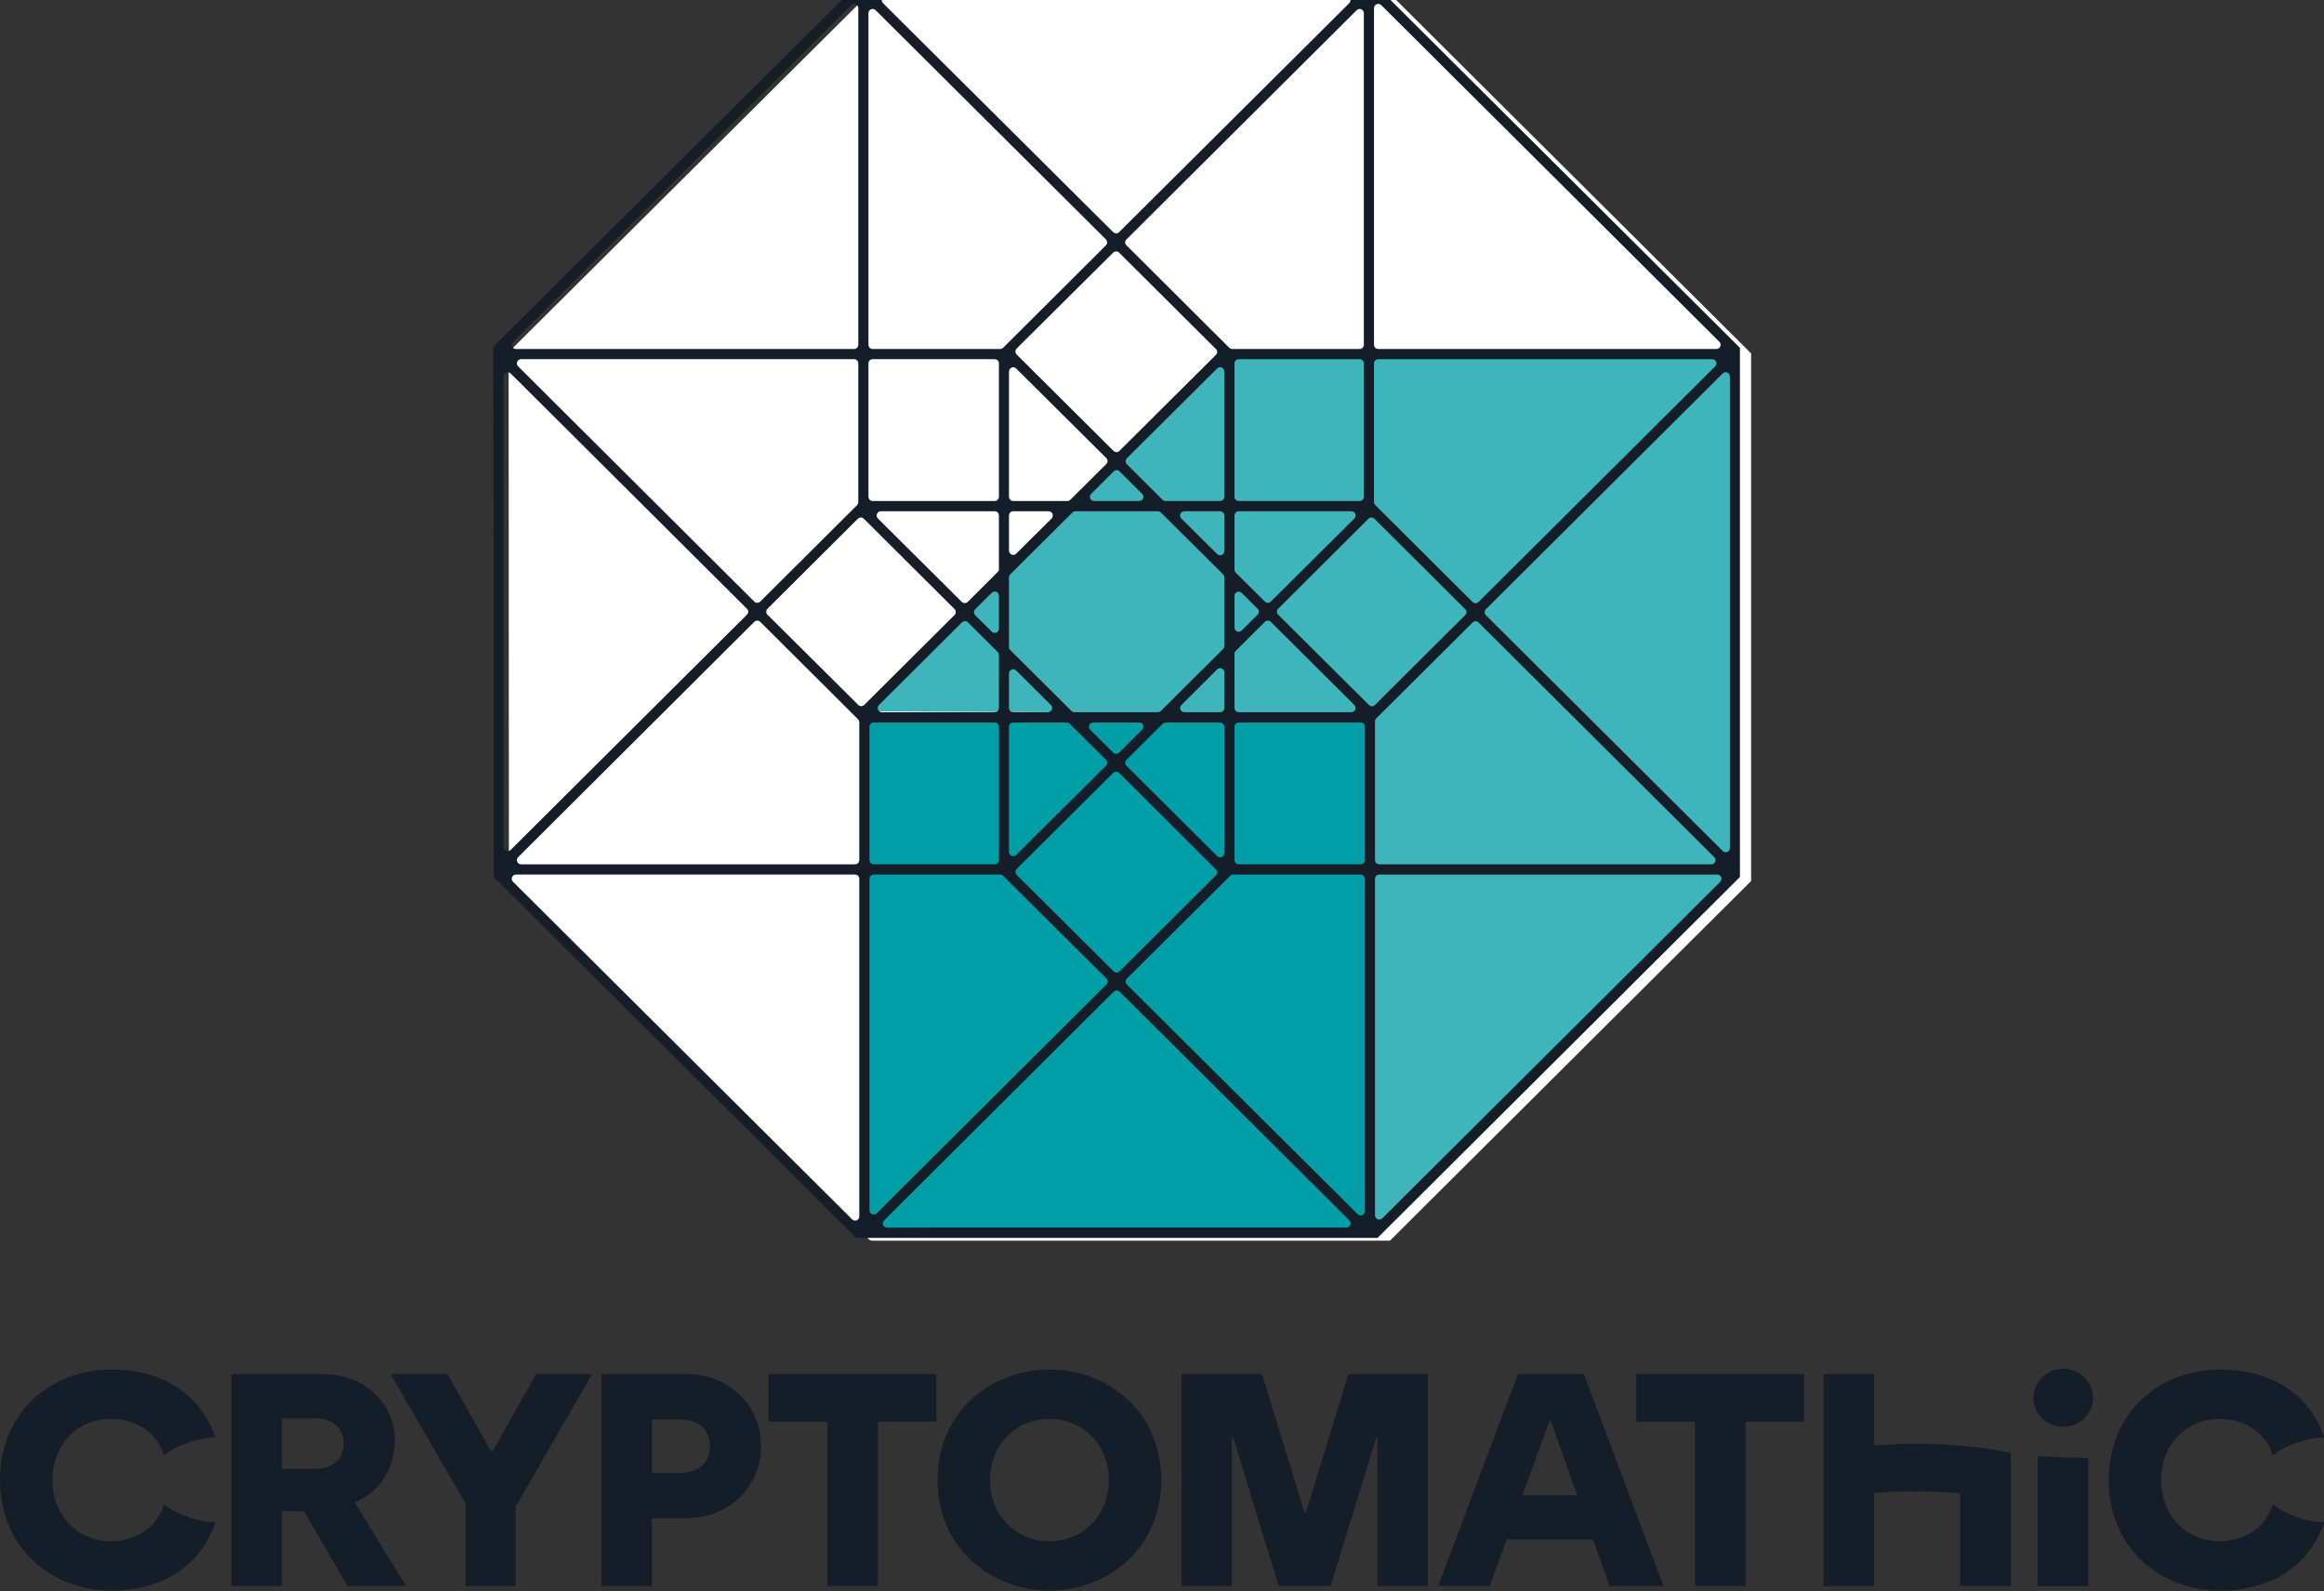 <?xml version="1.0" encoding="UTF-8" standalone="no"?>
<svg xmlns="http://www.w3.org/2000/svg" xmlns:xlink="http://www.w3.org/1999/xlink" xmlns:serif="http://www.serif.com/" width="100%" height="100%" viewBox="0 0 2069 1416" version="1.1" xml:space="preserve" style="fill-rule:evenodd;clip-rule:evenodd;stroke-linejoin:round;stroke-miterlimit:2;">
    <rect x="0" y="0" width="2069" height="1416" fill="#333333" stroke="none"/>
    <g transform="matrix(1,0,0,1,-59600.9,-17323.7)">
        <g transform="matrix(4.167,0,0,4.167,58653.6,15748.5)">
            <g transform="matrix(0.215,0,0,0.215,-5691.57,-1687.33)">
                <path d="M29269.9,9957.37L28909.6,9598.74L28394.2,9599.14L28035.2,9956.11C28035.2,9980.48 28035.5,10481.5 28035.5,10481.5C28035.5,10481.5 28393.8,10838 28393.8,10838C28394.2,10838.1 28394.6,10838.2 28395,10838.4C28395.3,10838.5 28395.6,10838.7 28395.9,10838.8L28911,10838.8L29269.9,10481.5L29269.9,9957.37Z" style="fill:white;"></path>
            </g>
        </g>
        <g transform="matrix(4.975,0,0,4.975,58183.8,15195.4)">
            <g transform="matrix(0.18,0,0,0.18,-4735.84,-1409.05)">
                <path d="M28753.6,10914.7L29251.2,10914.7L29251.2,11430.7L28753.6,11424.7L28753.6,10914.7Z" style="fill:rgb(0,158,166);"></path>
            </g>
        </g>
        <g transform="matrix(4.975,0,0,4.975,58183.8,15195.4)">
            <g transform="matrix(0.18,0,0,0.18,-4651.08,-1466.27)">
                <path d="M28286.8,11229.5L28645.4,10870.9L29149.4,10870.9L28780.9,11232.2L28286.8,11229.5Z" style="fill:rgb(0,158,166);fill-opacity:0.76;"></path>
            </g>
        </g>
        <g transform="matrix(4.975,0,0,4.975,58183.8,15195.4)">
            <g transform="matrix(0.18,0,0,0.18,-4646.14,-1407.36)">
                <path d="M28753.6,10905.4L29118.5,10544.1L29118.5,11060.8L28753.6,11424.7L28753.6,10905.4Z" style="fill:rgb(0,158,166);fill-opacity:0.76;"></path>
            </g>
        </g>
        <g transform="matrix(4.975,0,0,4.975,58183.8,15195.4)">
            <g transform="matrix(0.18,0,0,0.18,-4672.79,-1302.14)">
                <path d="M29276.3,9953.45L29275,9953.45L29276.3,9953.45ZM28910.5,9596.53C28875.7,9596.56 28424.7,9596.91 28393.3,9596.93L28033,9955.19L28033.3,10482.4L28393.7,10841.1C28394.2,10841.1 28911.9,10841.1 28911.9,10841.1L29272.2,10482.4L29272.2,9956.45C29272.1,9956.44 29272.1,9956.42 29272.1,9956.41L28910.5,9596.53ZM28410.9,10480L28536.8,10480C28537.9,10480 28539,10480.4 28539.7,10481.2L28642.4,10583.3C28643.1,10584.1 28643.6,10585.2 28643.6,10586.3C28643.6,10587.4 28643.1,10588.5 28642.4,10589.2L28413.9,10816.7C28412.7,10817.9 28410.9,10818.2 28409.3,10817.6C28407.8,10816.9 28406.8,10815.4 28406.8,10813.7L28406.8,10484.2C28406.8,10481.9 28408.6,10480 28410.9,10480ZM28655.5,10596.4L28883.9,10823.7C28885.1,10824.9 28885.4,10826.7 28884.8,10828.2C28884.1,10829.8 28882.6,10830.8 28880.9,10830.8L28424.2,10830.8C28422.5,10830.8 28421,10829.8 28420.3,10828.2C28419.7,10826.7 28420.1,10824.9 28421.3,10823.7L28649.6,10596.4C28651.2,10594.8 28653.9,10594.8 28655.5,10596.4ZM28423.2,9606.81L28880.9,9606.81C28882.5,9606.81 28884.1,9607.82 28884.7,9609.38C28885.4,9610.94 28885,9612.74 28883.8,9613.93L28655,9841.49C28653.4,9843.1 28650.8,9843.1 28649.1,9841.49L28420.3,9613.93C28419.1,9612.74 28418.7,9610.94 28419.3,9609.38C28420,9607.82 28421.5,9606.81 28423.2,9606.81ZM28395.7,9618.81L28395.7,9953.46C28395.7,9955.76 28393.9,9957.62 28391.6,9957.62L28055.3,9957.62C28053.6,9957.62 28052.1,9956.61 28051.5,9955.05C28050.8,9953.49 28051.2,9951.69 28052.4,9950.5L28388.6,9615.86C28389.8,9614.67 28391.6,9614.32 28393.2,9614.97C28394.7,9615.61 28395.7,9617.13 28395.7,9618.81ZM28641.9,9854.61L28539.7,9956.41C28539,9957.19 28537.9,9957.62 28536.8,9957.62L28409.9,9957.62C28407.6,9957.62 28405.8,9955.76 28405.8,9953.46L28405.8,9623.83C28405.8,9622.15 28406.8,9620.63 28408.3,9619.98C28409.9,9619.34 28411.7,9619.69 28412.9,9620.88L28641.9,9848.7C28642.6,9849.49 28643.1,9850.55 28643.1,9851.66C28643.1,9852.76 28642.6,9853.83 28641.9,9854.61ZM28405.8,10104.5L28405.8,9971.93C28405.8,9969.63 28407.6,9967.77 28409.9,9967.77L28531.4,9967.77C28533.7,9967.77 28535.5,9969.63 28535.5,9971.93L28535.5,10104.5C28535.5,10106.8 28533.7,10108.7 28531.4,10108.7L28409.9,10108.7C28407.6,10108.7 28405.8,10106.8 28405.8,10104.5ZM28642.2,10072L28606.5,10107.5C28605.8,10108.3 28604.7,10108.7 28603.6,10108.7L28549.7,10108.7C28547.4,10108.7 28545.5,10106.8 28545.5,10104.5L28545.5,9979.91C28545.5,9978.23 28546.6,9976.71 28548.1,9976.06C28549.7,9975.41 28551.4,9975.77 28552.6,9976.95L28642.2,10066C28643,10066.8 28643.5,10067.9 28643.5,10069C28643.5,10070.1 28643,10071.2 28642.2,10072ZM28773.9,10328.9L28895.2,10328.9C28897.5,10328.9 28899.3,10330.7 28899.3,10333L28899.3,10465.6C28899.3,10467.9 28897.5,10469.8 28895.2,10469.8L28773.9,10469.8C28771.6,10469.8 28769.7,10467.9 28769.7,10465.6L28769.7,10333C28769.7,10330.7 28771.6,10328.9 28773.9,10328.9ZM28909.4,10818.7L28909.4,10484.2C28909.4,10481.9 28911.3,10480 28913.6,10480L29249.7,10480C29251.4,10480 29252.9,10481 29253.6,10482.6C29254.2,10484.1 29253.8,10485.9 29252.7,10487.1L28916.6,10821.7C28915.4,10822.8 28913.6,10823.2 28912,10822.6C28910.5,10821.9 28909.4,10820.4 28909.4,10818.7ZM29248.8,9957.62L28912.6,9957.62C28910.3,9957.62 28908.4,9955.76 28908.4,9953.45L28908.4,9618.81C28908.4,9617.13 28909.5,9615.61 28911,9614.97C28912.6,9614.32 28914.4,9614.67 28915.6,9615.86L29251.8,9950.5C29253,9951.69 29253.3,9953.49 29252.7,9955.04C29252,9956.6 29250.5,9957.62 29248.8,9957.62ZM28751.2,9963.51L28655.3,10058.9C28653.7,10060.5 28651.1,10060.5 28649.4,10058.9L28553.1,9963.07C28552.3,9962.29 28551.9,9961.23 28551.9,9960.12C28551.9,9959.01 28552.4,9957.94 28553.1,9957.16L28649.1,9861.86C28650.8,9860.25 28653.4,9860.25 28655,9861.86L28751.2,9957.6C28752,9958.38 28752.5,9959.44 28752.5,9960.55C28752.5,9961.66 28752,9962.72 28751.2,9963.51ZM28491.4,10222L28401.6,10311.4C28399.9,10313 28397.3,10313 28395.7,10311.4L28305.4,10221.7C28304.6,10220.9 28304.2,10219.8 28304.2,10218.7C28304.2,10217.6 28304.6,10216.5 28305.4,10215.8L28395.3,10126.3C28396.9,10124.7 28399.6,10124.7 28401.2,10126.3L28491.4,10216.1C28492.2,10216.9 28492.6,10218 28492.6,10219.1C28492.6,10220.2 28492.2,10221.2 28491.4,10222ZM28587.9,10126.1L28552.6,10161.1C28551.5,10162.3 28549.7,10162.6 28548.1,10162C28546.6,10161.3 28545.5,10159.8 28545.5,10158.1L28545.5,10123.1C28545.5,10120.8 28547.4,10118.9 28549.7,10118.9L28584.9,10118.9C28586.6,10118.9 28588.1,10120 28588.8,10121.5C28589.4,10123.1 28589.1,10124.9 28587.9,10126.1ZM28894.2,9957.62L28767.4,9957.62C28766.3,9957.62 28765.2,9957.18 28764.5,9956.41L28662.3,9854.61C28661.5,9853.83 28661,9852.76 28661,9851.66C28661,9850.55 28661.5,9849.49 28662.3,9848.7L28891.2,9620.88C28892.4,9619.69 28894.2,9619.34 28895.8,9619.98C28897.3,9620.63 28898.3,9622.15 28898.3,9623.83L28898.3,9953.45C28898.3,9955.76 28896.5,9957.62 28894.2,9957.62ZM28535.5,10333L28535.5,10465.6C28535.5,10467.9 28533.7,10469.8 28531.4,10469.8L28410.9,10469.8C28408.6,10469.8 28406.8,10467.9 28406.8,10465.6L28406.8,10333C28406.8,10330.7 28408.6,10328.9 28410.9,10328.9L28531.4,10328.9C28533.7,10328.9 28535.5,10330.7 28535.5,10333ZM28534.3,10179.3L28504.5,10209C28502.9,10210.6 28500.3,10210.6 28498.6,10209L28415.2,10126.1C28414,10124.9 28413.6,10123.1 28414.3,10121.5C28414.9,10120 28416.4,10118.9 28418.1,10118.9L28531.4,10118.9C28533.7,10118.9 28535.5,10120.8 28535.5,10123.1L28535.5,10176.4C28535.5,10177.5 28535.1,10178.6 28534.3,10179.3ZM28396.7,10328.7L28396.7,10465.6C28396.7,10467.9 28394.9,10469.8 28392.6,10469.8L28060.4,10469.8C28058.7,10469.8 28057.2,10468.8 28056.6,10467.2C28055.9,10465.6 28056.3,10463.9 28057.5,10462.7L28292.3,10228.8C28293.9,10227.2 28296.6,10227.2 28298.2,10228.8L28395.5,10325.7C28396.3,10326.5 28396.7,10327.6 28396.7,10328.7ZM28396.7,10484.2L28396.7,10819.7C28396.7,10821.4 28395.7,10822.9 28394.2,10823.6C28392.6,10824.2 28390.8,10823.9 28389.6,10822.7L28052.4,10487.1C28051.2,10485.9 28050.8,10484.1 28051.5,10482.6C28052.1,10481 28053.6,10480 28055.3,10480L28392.6,10480C28394.9,10480 28396.7,10481.9 28396.7,10484.2ZM28629.1,10328.9L28675,10328.9C28676.7,10328.9 28678.2,10329.9 28678.8,10331.4C28679.5,10333 28679.1,10334.8 28677.9,10336L28655,10358.8C28653.4,10360.4 28650.8,10360.4 28649.1,10358.8L28626.2,10336C28625,10334.8 28624.6,10333 28625.3,10331.4C28625.9,10329.9 28627.4,10328.9 28629.1,10328.9ZM28892.2,10817.6L28662.7,10589.3C28661.9,10588.5 28661.5,10587.5 28661.5,10586.4C28661.5,10585.2 28661.9,10584.2 28662.7,10583.4L28765.4,10481.2C28766.2,10480.4 28767.2,10480 28768.3,10480L28895.2,10480C28897.5,10480 28899.3,10481.9 28899.3,10484.2L28899.3,10814.7C28899.3,10816.3 28898.3,10817.9 28896.8,10818.5C28895.2,10819.2 28893.4,10818.8 28892.2,10817.6ZM28511.9,10216.3L28528.4,10199.9C28529.6,10198.7 28531.4,10198.3 28533,10199C28534.5,10199.6 28535.5,10201.1 28535.5,10202.8L28535.5,10235.6C28535.5,10237.3 28534.5,10238.8 28533,10239.5C28531.4,10240.1 28529.6,10239.8 28528.4,10238.6L28511.9,10222.2C28511.1,10221.4 28510.7,10220.3 28510.7,10219.2C28510.7,10218.1 28511.1,10217.1 28511.9,10216.3ZM28649.5,10576.2L28553.1,10480.3C28552.4,10479.5 28551.9,10478.5 28551.9,10477.4C28551.9,10476.3 28552.4,10475.2 28553.1,10474.4L28649.1,10378.9C28650.8,10377.3 28653.4,10377.3 28655,10378.9L28751.3,10474.9C28752.1,10475.6 28752.5,10476.7 28752.5,10477.8C28752.5,10478.9 28752.1,10480 28751.3,10480.8L28655.4,10576.2C28653.8,10577.8 28651.2,10577.8 28649.5,10576.2ZM28752.5,10461.7L28662.3,10371.9C28661.5,10371.1 28661,10370 28661,10368.9C28661,10367.8 28661.5,10366.7 28662.3,10365.9L28698.3,10330.1C28699,10329.3 28700.1,10328.9 28701.2,10328.9L28755.4,10328.9C28757.7,10328.9 28759.6,10330.7 28759.6,10333L28759.6,10458.7C28759.6,10460.4 28758.6,10461.9 28757,10462.6C28755.5,10463.2 28753.7,10462.9 28752.5,10461.7ZM28716.9,10311.5L28752.5,10276C28753.7,10274.9 28755.5,10274.5 28757,10275.1C28758.6,10275.8 28759.6,10277.3 28759.6,10279L28759.6,10314.5C28759.6,10316.8 28757.7,10318.6 28755.4,10318.6L28719.8,10318.6C28718.1,10318.6 28716.6,10317.6 28716,10316.1C28715.3,10314.5 28715.7,10312.7 28716.9,10311.5ZM28770.9,10257.7L28799.9,10228.8C28801.5,10227.2 28804.1,10227.2 28805.8,10228.8L28888.9,10311.5C28890,10312.7 28890.4,10314.5 28889.8,10316.1C28889.1,10317.6 28887.6,10318.6 28885.9,10318.6L28773.9,10318.6C28771.6,10318.6 28769.7,10316.8 28769.7,10314.5L28769.7,10260.6C28769.7,10259.5 28770.1,10258.4 28770.9,10257.7ZM28549.7,10328.9L28602.9,10328.9C28604,10328.9 28605.1,10329.3 28605.8,10330.1L28641.9,10365.9C28642.6,10366.7 28643.1,10367.8 28643.1,10368.9C28643.1,10370 28642.6,10371.1 28641.9,10371.9L28552.6,10460.5C28551.4,10461.7 28549.7,10462.1 28548.1,10461.4C28546.5,10460.8 28545.5,10459.3 28545.5,10457.6L28545.5,10333C28545.5,10330.7 28547.4,10328.9 28549.7,10328.9ZM28903.4,10311.5L28813.1,10221.7C28812.3,10220.9 28811.9,10219.8 28811.9,10218.7C28811.9,10217.6 28812.3,10216.5 28813.1,10215.8L28902.9,10126.3C28904.5,10124.7 28907.2,10124.7 28908.8,10126.3L28999.1,10216.2C28999.9,10217 29000.4,10218.1 29000.4,10219.2C29000.4,10220.3 28999.9,10221.4 28999.1,10222.1L28909.3,10311.5C28907.7,10313.2 28905,10313.2 28903.4,10311.5ZM29012.3,10229.4L29246.7,10462.7C29247.9,10463.9 29248.3,10465.6 29247.6,10467.2C29247,10468.8 29245.5,10469.8 29243.8,10469.8L28913.6,10469.8C28911.3,10469.8 28909.4,10467.9 28909.4,10465.6L28909.4,10327.7C28909.4,10326.6 28909.9,10325.5 28910.7,10324.7L29006.5,10229.4C29008.1,10227.8 29010.7,10227.8 29012.3,10229.4ZM29255.1,10456.6L29019.6,10222.2C29018.8,10221.4 29018.4,10220.4 29018.4,10219.3C29018.4,10218.2 29018.8,10217.1 29019.6,10216.3L29255.1,9981.9C29256.3,9980.71 29258,9980.36 29259.6,9981.01C29261.2,9981.65 29262.2,9983.17 29262.2,9984.85L29262.2,10453.6C29262.2,10455.3 29261.2,10456.8 29259.6,10457.5C29258,10458.1 29256.3,10457.8 29255.1,10456.6ZM29006.4,10209.1L28909.7,10112.8C28908.9,10112 28908.4,10111 28908.4,10109.9L28908.4,9971.93C28908.4,9969.63 28910.3,9967.76 28912.6,9967.76L29244.7,9967.76C29246.4,9967.76 29247.9,9968.78 29248.6,9970.34C29249.2,9971.9 29248.8,9973.69 29247.6,9974.88L29012.3,10209.1C29010.6,10210.7 29008,10210.7 29006.4,10209.1ZM28769.7,10104.5L28769.7,9971.93C28769.7,9969.63 28771.6,9967.76 28773.9,9967.76L28894.2,9967.76C28896.5,9967.76 28898.3,9969.63 28898.3,9971.93L28898.3,10104.5C28898.3,10106.8 28896.5,10108.7 28894.2,10108.7L28773.9,10108.7C28771.6,10108.7 28769.7,10106.8 28769.7,10104.5ZM28769.7,10176.9L28769.7,10123.1C28769.7,10120.8 28771.6,10118.9 28773.9,10118.9L28885.9,10118.9C28887.6,10118.9 28889.1,10120 28889.8,10121.5C28890.4,10123.1 28890.1,10124.9 28888.9,10126.1L28805.8,10208.7C28804.1,10210.3 28801.5,10210.3 28799.9,10208.7L28770.9,10179.9C28770.1,10179.1 28769.7,10178 28769.7,10176.9ZM28769.7,10234.5L28769.7,10202.9C28769.7,10201.2 28770.7,10199.7 28772.3,10199.1C28773.8,10198.4 28775.6,10198.8 28776.8,10200L28792.7,10215.8C28793.5,10216.5 28793.9,10217.6 28793.9,10218.7C28793.9,10219.8 28793.5,10220.9 28792.7,10221.7L28776.8,10237.5C28775.6,10238.7 28773.8,10239 28772.3,10238.4C28770.7,10237.7 28769.7,10236.2 28769.7,10234.5ZM28755.4,10108.7L28701.2,10108.7C28700.1,10108.7 28699,10108.3 28698.2,10107.5L28662.7,10072.2C28661.9,10071.4 28661.5,10070.3 28661.5,10069.2C28661.5,10068.1 28661.9,10067 28662.7,10066.2L28752.5,9976.95C28753.7,9975.76 28755.5,9975.41 28757,9976.06C28758.6,9976.7 28759.6,9978.22 28759.6,9979.91L28759.6,10104.5C28759.6,10106.8 28757.7,10108.7 28755.4,10108.7ZM28627.2,10101.6L28649.6,10079.3C28651.3,10077.6 28653.9,10077.6 28655.5,10079.3L28677.9,10101.6C28679.1,10102.8 28679.5,10104.6 28678.9,10106.1C28678.2,10107.7 28676.7,10108.7 28675,10108.7L28630.2,10108.7C28628.5,10108.7 28627,10107.7 28626.3,10106.1C28625.7,10104.6 28626,10102.8 28627.2,10101.6ZM28759.6,10184.6L28759.6,10252.9C28759.6,10254 28759.1,10255.1 28758.4,10255.8L28696.5,10317.4C28695.7,10318.2 28694.7,10318.6 28693.6,10318.6L28610.5,10318.6C28609.4,10318.6 28608.3,10318.2 28607.6,10317.4L28546.8,10256.9C28546,10256.1 28545.5,10255.1 28545.5,10254L28545.5,10184.6C28545.5,10183.5 28546,10182.4 28546.8,10181.6L28608.6,10120.1C28609.3,10119.4 28610.4,10118.9 28611.5,10118.9L28693.6,10118.9C28694.7,10118.9 28695.7,10119.4 28696.5,10120.1L28758.4,10181.6C28759.1,10182.4 28759.6,10183.5 28759.6,10184.6ZM28759.6,10123.1L28759.6,10158.6C28759.6,10160.3 28758.6,10161.8 28757,10162.4C28755.5,10163.1 28753.7,10162.7 28752.5,10161.5L28716.8,10126.1C28715.6,10124.9 28715.3,10123.1 28715.9,10121.5C28716.6,10120 28718.1,10118.9 28719.8,10118.9L28755.4,10118.9C28757.7,10118.9 28759.6,10120.8 28759.6,10123.1ZM28531.4,10318.6L28419.1,10318.6C28417.4,10318.6 28415.9,10317.6 28415.3,10316.1C28414.6,10314.5 28415,10312.7 28416.2,10311.5L28498.8,10229.3C28500.4,10227.7 28503.1,10227.7 28504.7,10229.3L28534.3,10258.8C28535.1,10259.6 28535.5,10260.7 28535.5,10261.8L28535.5,10314.5C28535.5,10316.8 28533.7,10318.6 28531.4,10318.6ZM28584.3,10318.6L28549.7,10318.6C28547.4,10318.6 28545.5,10316.8 28545.5,10314.5L28545.5,10280.1C28545.5,10278.4 28546.6,10276.9 28548.1,10276.2C28549.7,10275.6 28551.5,10275.9 28552.6,10277.1L28587.2,10311.5C28588.4,10312.7 28588.8,10314.5 28588.1,10316.1C28587.5,10317.6 28586,10318.6 28584.3,10318.6ZM28060.4,9967.77L28391.6,9967.77C28393.9,9967.77 28395.7,9969.63 28395.7,9971.93L28395.7,10109.9C28395.7,10111 28395.3,10112 28394.5,10112.8L28298.2,10208.7C28296.6,10210.3 28293.9,10210.3 28292.3,10208.7L28057.5,9974.89C28056.3,9973.69 28055.9,9971.9 28056.6,9970.34C28057.2,9968.78 28058.7,9967.77 28060.4,9967.77ZM28050.1,9981.9L28285,10215.8C28285.8,10216.5 28286.3,10217.6 28286.3,10218.7C28286.3,10219.8 28285.8,10220.9 28285,10221.7L28050.1,10455.5C28048.9,10456.7 28047.1,10457.1 28045.5,10456.4C28044,10455.8 28043,10454.3 28043,10452.6L28043,9984.85C28043,9983.17 28044,9981.65 28045.5,9981.01C28047.1,9980.36 28048.9,9980.72 28050.1,9981.9Z" style="fill:rgb(20,29,40);"></path>
            </g>
        </g>
        <g transform="matrix(2.295,0,0,2.295,58139.7,17405.4)">
            <g transform="matrix(1.006,0,0,0.568,529.504,438.777)">
                <path d="M149.408,250.78C166.917,250.78 182.909,237.552 189.563,204.689L189.329,204.069C183.726,204.483 174.388,198.696 170.069,192.288L169.719,192.495C166.917,207.996 158.746,217.091 149.408,217.091C135.984,217.091 126.762,198.902 126.762,175.34C126.762,151.778 135.984,133.59 149.408,133.59C158.629,133.59 166.917,142.477 169.719,157.978L170.069,158.185C174.271,151.778 183.726,145.991 189.329,146.404L189.563,145.784C182.909,112.921 166.8,99.9 149.408,99.9C126.879,99.9 106.568,128.009 106.568,175.34C106.568,222.671 126.879,250.78 149.408,250.78Z" style="fill:rgb(20,29,40);fill-rule:nonzero;"></path>
            </g>
        </g>
        <g transform="matrix(2.295,0,0,2.295,58139.7,17405.4)">
            <g transform="matrix(1.006,0,0,0.568,529.504,438.777)">
                <path d="M240.573,247.68L263.102,247.68L243.258,190.428C252.596,184.228 258.783,168.106 258.783,147.644C258.783,123.462 247.227,103 231.235,103L195.749,103L195.749,247.68L215.243,247.68L215.243,196.629L223.764,196.629L240.573,247.68ZM215.243,167.693L215.243,133.176L228.55,133.176C233.803,133.176 239.056,138.55 239.056,150.538C239.056,162.526 233.803,167.693 228.433,167.693L215.243,167.693Z" style="fill:rgb(20,29,40);fill-rule:nonzero;"></path>
            </g>
        </g>
        <g transform="matrix(2.295,0,0,2.295,58139.7,17405.4)">
            <g transform="matrix(1.006,0,0,0.568,529.504,438.777)">
                <path d="M286.098,247.68L305.358,247.68L305.358,193.528L334.891,103L313.296,103L296.487,155.705L295.903,155.705L279.094,103L257.149,103L286.098,191.462L286.098,247.68Z" style="fill:rgb(20,29,40);fill-rule:nonzero;"></path>
            </g>
        </g>
        <g transform="matrix(2.295,0,0,2.295,58139.7,17405.4)">
            <g transform="matrix(1.006,0,0,0.568,529.504,438.777)">
                <path d="M338.392,247.68L357.886,247.68L357.886,201.382L371.193,201.382C387.769,201.382 400.026,179.887 400.026,151.985C400.026,124.289 387.652,103 371.193,103L338.392,103L338.392,247.68ZM357.886,170.38L357.886,134.003L369.092,134.003C375.162,134.003 380.298,139.79 380.298,152.191C380.298,164.386 375.279,170.38 369.092,170.38L357.886,170.38Z" style="fill:rgb(20,29,40);fill-rule:nonzero;"></path>
            </g>
        </g>
        <g transform="matrix(2.295,0,0,2.295,58139.7,17405.4)">
            <g transform="matrix(1.006,0,0,0.568,529.504,438.777)">
                <path d="M425.589,247.68L445.083,247.68L445.083,135.45L467.612,135.45L467.612,103L402.944,103L402.944,135.45L425.589,135.45L425.589,247.68Z" style="fill:rgb(20,29,40);fill-rule:nonzero;"></path>
            </g>
        </g>
        <g transform="matrix(2.295,0,0,2.295,58139.7,17405.4)">
            <g transform="matrix(1.006,0,0,0.568,529.504,438.777)">
                <path d="M511.269,250.78C533.681,250.78 554.342,222.051 554.342,175.34C554.342,128.629 533.681,99.9 511.269,99.9C488.74,99.9 468.079,128.629 468.079,175.34C468.079,222.051 488.74,250.78 511.269,250.78ZM488.273,175.34C488.273,151.778 497.961,133.59 511.269,133.59C524.459,133.59 534.148,151.778 534.148,175.34C534.148,198.902 524.459,217.091 511.269,217.091C497.961,217.091 488.273,198.902 488.273,175.34Z" style="fill:rgb(20,29,40);fill-rule:nonzero;"></path>
            </g>
        </g>
        <g transform="matrix(2.295,0,0,2.295,58139.7,17405.4)">
            <g transform="matrix(1.006,0,0,0.568,529.504,438.777)">
                <path d="M562.163,247.68L581.54,247.68L581.54,146.611L582.123,146.611L599.633,247.68L619.593,247.68L637.22,146.611L637.686,146.611L637.686,247.68L657.18,247.68L657.18,103L626.48,103L610.138,197.249L609.555,197.249L593.213,103L562.163,103L562.163,247.68Z" style="fill:rgb(20,29,40);fill-rule:nonzero;"></path>
            </g>
        </g>
        <g transform="matrix(2.295,0,0,2.295,58139.7,17405.4)">
            <g transform="matrix(1.006,0,0,0.568,529.504,438.777)">
                <path d="M717.296,103L691.849,103L661.149,247.68L680.993,247.68L687.53,215.85L720.798,215.85L727.218,247.68L747.996,247.68L717.296,103ZM693.6,185.674L703.989,135.036L704.572,135.036L714.728,185.674L693.6,185.674Z" style="fill:rgb(20,29,40);fill-rule:nonzero;"></path>
            </g>
        </g>
        <g transform="matrix(2.295,0,0,2.295,58139.7,17405.4)">
            <g transform="matrix(1.006,0,0,0.568,529.504,438.777)">
                <path d="M760.136,247.68L779.629,247.68L779.629,135.45L802.158,135.45L802.158,103L737.49,103L737.49,135.45L760.136,135.45L760.136,247.68Z" style="fill:rgb(20,29,40);fill-rule:nonzero;"></path>
            </g>
        </g>
        <g transform="matrix(2.295,0,0,2.295,58139.7,17405.4)">
            <g transform="matrix(1.006,0,0,0.568,529.504,438.777)">
                <path d="M862.39,247.68L881.884,247.68L881.884,156.875C881.884,156.875 859.756,147.397 829.239,151.723C829.21,151.727 829.239,103 829.239,103L809.746,103L809.746,247.68L829.239,247.68L829.239,184.179C841.903,182.284 851.891,183.079 862.39,184.285L862.39,247.68Z" style="fill:rgb(20,29,40);fill-rule:nonzero;"></path>
            </g>
        </g>
        <g transform="matrix(2.295,0,0,2.295,58139.7,17405.4)">
            <g transform="matrix(0.24,0,0,0.24,-4121.85,-235.964)">
                <path d="M23202.6,3190.54L23202.6,3397.7L23120.9,3397.7L23120.9,3187.48C23144.5,3189.44 23171.1,3190.55 23199.2,3190.55C23200.4,3190.55 23201.5,3190.54 23202.6,3190.54Z" style="fill:rgb(20,29,40);fill-rule:nonzero;"></path>
            </g>
        </g>
        <g transform="matrix(2.295,0,0,2.295,58139.7,17405.4)">
            <g transform="matrix(1.006,0,0,0.568,529.504,438.777)">
                <path d="M962.544,250.78C980.054,250.78 996.046,237.552 1002.7,204.689L1002.47,204.069C996.863,204.483 987.524,198.696 983.205,192.288L982.855,192.495C980.054,207.996 971.883,217.091 962.544,217.091C949.12,217.091 939.899,198.902 939.899,175.34C939.899,151.778 949.12,133.59 962.544,133.59C971.766,133.59 980.054,142.477 982.855,157.978L983.205,158.185C987.408,151.778 996.863,145.991 1002.47,146.404L1002.7,145.784C996.046,112.921 979.937,99.9 962.544,99.9C940.015,99.9 919.705,128.009 919.705,175.34C919.705,222.671 940.015,250.78 962.544,250.78Z" style="fill:rgb(20,29,40);fill-rule:nonzero;"></path>
            </g>
        </g>
        <g transform="matrix(2.295,0,0,2.295,58139.7,17405.4)">
            <g transform="matrix(1.006,0,0,0.568,415.608,375.894)">
                <path d="M1015.31,249.747C1021.84,249.747 1026.86,240.653 1026.86,230.112C1026.86,219.364 1021.84,210.063 1015.31,210.063C1008.89,210.063 1003.87,219.364 1003.87,230.112C1003.87,240.653 1008.89,249.747 1015.31,249.747Z" style="fill:rgb(20,29,40);fill-rule:nonzero;"></path>
            </g>
        </g>
    </g>
</svg>
